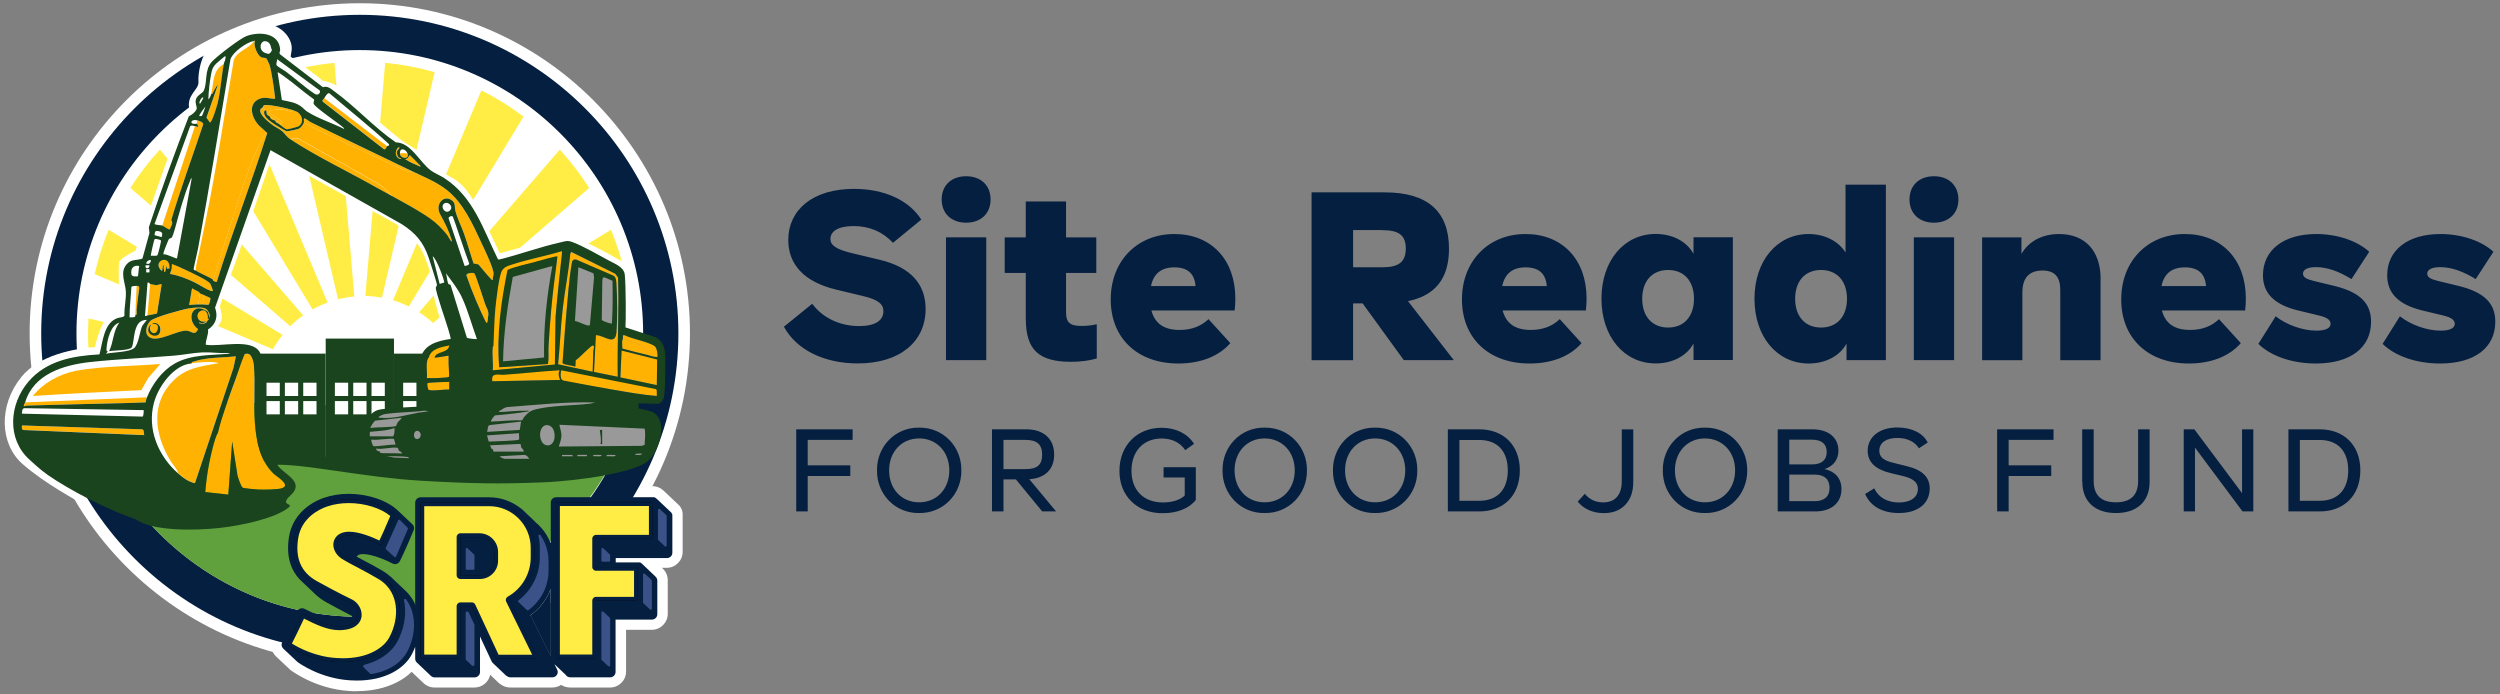 <svg xmlns="http://www.w3.org/2000/svg" id="SRF-logo-horz-cmyk" viewBox="0 0 324 90"><rect x="0" y="0" width="324" height="90" fill="#808080" stroke="none"/><defs><style>      .cls-1 {        fill: none;      }      .cls-2 {        fill: #60a13d;      }      .cls-3 {        fill: #ffb201;      }      .cls-4 {        fill: #ffed45;      }      .cls-5 {        fill: #1a441e;      }      .cls-6 {        fill: #3a5288;      }      .cls-7 {        fill: #fff;      }      .cls-8 {        fill: #051f40;      }      .cls-9 {        fill: #999;      }    </style></defs><g><path class="cls-8" d="M304.33,60.96c0,2.51-1.37,3.94-3.68,3.94h-2.59v-7.88h2.59c2.31,0,3.68,1.43,3.68,3.94M305.9,60.96c0-3.3-2.16-5.32-5.25-5.32h-4.07v10.64h4.07c3.09,0,5.25-2.02,5.25-5.32M290.57,55.64v8.27l-6.18-8.27h-1.38v10.64h1.46v-8.27l6.16,8.27h1.4v-10.64h-1.46ZM269.87,62.45c0,2.55,1.64,4.04,4.36,4.04s4.36-1.49,4.36-4.04v-6.81h-1.49v6.68c0,1.86-.96,2.78-2.88,2.78s-2.88-.93-2.88-2.78v-6.68h-1.49v6.81ZM266.14,57.01v-1.37h-7.31v10.64h1.49v-4.59h5.52v-1.38h-5.52v-3.3h5.82ZM241.73,64.03c.65,1.54,2.2,2.46,4.35,2.46,2.54,0,4.01-1.27,4.01-3.18,0-1.46-.93-2.4-2.95-2.89l-1.72-.43c-1.34-.3-1.86-.78-1.86-1.57,0-1.03.87-1.66,2.33-1.66,1.26,0,2.27.47,2.8,1.34l1.14-.75c-.56-1.17-2.02-1.95-3.92-1.95-2.39,0-3.86,1.26-3.86,3.03,0,1.44.99,2.4,2.96,2.88l1.72.41c1.28.32,1.83.84,1.83,1.64,0,1.08-.93,1.76-2.45,1.76s-2.65-.65-3.21-1.83l-1.17.72ZM237.11,63.23c0,1.1-.65,1.72-1.93,1.72h-3.29v-3.44h3.29c1.28,0,1.93.62,1.93,1.72M234.81,56.98c1.28,0,1.93.56,1.93,1.6s-.65,1.61-1.93,1.61h-2.92v-3.21h2.92ZM238.66,63.41c0-1.38-.79-2.3-2.19-2.62,1.15-.38,1.79-1.23,1.79-2.4,0-1.66-1.29-2.75-3.35-2.75h-4.52v10.64h4.88c2.08,0,3.38-1.12,3.38-2.87M224.87,60.96c0,2.39-1.61,4.14-3.91,4.14s-3.89-1.75-3.89-4.14,1.61-4.14,3.89-4.14,3.91,1.75,3.91,4.14M215.5,60.96c-.04,3.04,2.31,5.58,5.46,5.53,3.15.05,5.52-2.49,5.48-5.53.04-3.04-2.33-5.58-5.48-5.54-3.15-.04-5.5,2.49-5.46,5.54M204.47,65.01c.79.97,1.99,1.49,3.39,1.49,1.17,0,2.1-.36,2.78-1.08.68-.71,1.03-1.7,1.03-2.93v-6.84h-1.49v6.74c0,1.76-.88,2.72-2.39,2.72-.97,0-1.78-.36-2.4-1.11l-.93,1.02ZM195.41,60.96c0,2.51-1.37,3.94-3.68,3.94h-2.59v-7.88h2.59c2.31,0,3.68,1.43,3.68,3.94M196.97,60.96c0-3.3-2.16-5.32-5.25-5.32h-4.08v10.64h4.08c3.09,0,5.25-2.02,5.25-5.32M182.12,60.96c0,2.39-1.61,4.14-3.91,4.14s-3.89-1.75-3.89-4.14,1.61-4.14,3.89-4.14,3.91,1.75,3.91,4.14M172.75,60.96c-.05,3.04,2.31,5.58,5.46,5.53,3.15.05,5.52-2.49,5.47-5.53.05-3.04-2.32-5.58-5.47-5.54-3.15-.04-5.5,2.49-5.46,5.54M167.8,60.96c0,2.39-1.61,4.14-3.91,4.14s-3.89-1.75-3.89-4.14,1.61-4.14,3.89-4.14,3.91,1.75,3.91,4.14M158.44,60.96c-.04,3.04,2.31,5.58,5.46,5.53,3.15.05,5.52-2.49,5.48-5.53.04-3.04-2.33-5.58-5.48-5.54-3.15-.04-5.5,2.49-5.46,5.54M150.8,60.54v1.34h2.74v2.34c-.56.55-1.6.9-2.81.9-2.49,0-4.09-1.55-4.09-4.11s1.57-4.18,3.91-4.18c1.34,0,2.4.53,3.06,1.51l1.14-.82c-.85-1.32-2.34-2.08-4.21-2.08-3.18,0-5.46,2.3-5.46,5.57-.03,3.18,2.23,5.55,5.66,5.5,1.84,0,3.41-.64,4.24-1.72v-4.24h-4.17ZM130.05,57.01h2.83c1.52,0,2.18.59,2.18,1.92s-.64,1.87-2.18,1.87h-2.83v-3.79ZM135.08,66.28h1.79l-3.47-4.17c2.05-.14,3.22-1.29,3.22-3.19,0-2.05-1.35-3.28-3.62-3.28h-4.44v10.64h1.49v-4.15h1.61l3.41,4.15ZM123.03,60.96c0,2.39-1.61,4.14-3.91,4.14s-3.89-1.75-3.89-4.14,1.61-4.14,3.89-4.14,3.91,1.75,3.91,4.14M113.66,60.96c-.04,3.04,2.31,5.58,5.46,5.53,3.15.05,5.52-2.49,5.47-5.53.05-3.04-2.32-5.58-5.47-5.54-3.15-.04-5.5,2.49-5.46,5.54M110.5,57.01v-1.37h-7.31v10.64h1.49v-4.59h5.52v-1.38h-5.52v-3.3h5.82Z"></path><path class="cls-8" d="M308.78,44.56c1.65,1.62,4.44,2.55,7.46,2.55,4.47,0,7.15-2.05,7.15-5.41,0-2.33-1.34-3.79-4.69-4.63l-2.7-.65c-1.03-.25-1.43-.5-1.43-.96,0-.5.56-.84,1.68-.84,1.43,0,2.95.53,4.6,1.55l2.3-3.54c-1.52-1.4-4.1-2.3-6.87-2.3-4.26,0-6.9,2.11-6.9,5.34,0,2.24,1.34,3.79,4.57,4.57l2.7.65c1.02.25,1.49.56,1.49,1.09s-.62.87-1.83.87c-1.83,0-3.92-.78-5.28-1.86l-2.24,3.57ZM292.68,44.56c1.65,1.62,4.44,2.55,7.46,2.55,4.47,0,7.15-2.05,7.15-5.41,0-2.33-1.34-3.79-4.69-4.63l-2.7-.65c-1.03-.25-1.43-.5-1.43-.96,0-.5.56-.84,1.68-.84,1.43,0,2.95.53,4.6,1.55l2.3-3.54c-1.52-1.4-4.1-2.3-6.87-2.3-4.26,0-6.9,2.11-6.9,5.34,0,2.24,1.34,3.79,4.57,4.57l2.7.65c1.03.25,1.49.56,1.49,1.09s-.62.87-1.83.87c-1.83,0-3.92-.78-5.28-1.86l-2.24,3.57ZM280.13,37.07c.34-1.62,1.34-2.42,3.04-2.42s2.61.81,2.73,2.42h-5.78ZM290.97,40.24c.06-.53.09-1.06.09-1.55,0-5.06-3.14-8.36-7.92-8.36s-8.23,3.48-8.23,8.48,3.45,8.3,8.76,8.3c2.89,0,5.25-.93,6.74-2.64l-2.83-3.11c-.96.93-2.21,1.4-3.73,1.4-1.99,0-3.2-.78-3.67-2.52h10.78ZM272.24,36.17c0-3.7-2.05-5.84-5.38-5.84-2.24,0-3.98.99-4.88,2.58v-2.14h-5.1v15.91h5.22v-8.76c0-1.9.87-2.86,2.61-2.86,1.58,0,2.3.84,2.3,2.49v9.13h5.22v-10.5ZM248.03,46.67h5.22v-15.91h-5.22v15.91ZM247.47,25.85c0,1.83,1.27,3.01,3.17,3.01s3.17-1.18,3.17-3.01-1.27-3.01-3.17-3.01-3.17,1.18-3.17,3.01M239.37,38.72c0,2.27-1.27,3.73-3.36,3.73s-3.36-1.46-3.36-3.73,1.27-3.73,3.36-3.73,3.36,1.46,3.36,3.73M239.18,23.93v8.79c-.96-1.52-2.76-2.39-4.78-2.39-4.07,0-7.02,3.45-7.02,8.39s2.95,8.39,7.02,8.39c2.14,0,4.01-.93,4.91-2.58v2.14h5.1v-22.74h-5.22ZM219.54,38.72c0,2.27-1.27,3.73-3.35,3.73s-3.36-1.46-3.36-3.73,1.27-3.73,3.36-3.73,3.35,1.46,3.35,3.73M219.48,30.76v2.14c-.9-1.65-2.77-2.58-4.91-2.58-4.07,0-7.02,3.45-7.02,8.39s2.95,8.39,7.02,8.39c2.14,0,4.01-.93,4.91-2.58v2.14h5.1v-15.91h-5.1ZM194.69,37.07c.34-1.62,1.34-2.42,3.04-2.42s2.61.81,2.73,2.42h-5.78ZM205.53,40.24c.06-.53.09-1.06.09-1.55,0-5.06-3.14-8.36-7.92-8.36s-8.23,3.48-8.23,8.48,3.45,8.3,8.76,8.3c2.89,0,5.25-.93,6.74-2.64l-2.83-3.11c-.96.93-2.21,1.4-3.73,1.4-1.99,0-3.2-.78-3.67-2.52h10.78ZM179.15,29.83c2.14,0,3.04.65,3.04,2.39s-.93,2.42-3.04,2.42h-3.79v-4.82h3.79ZM181.95,46.67h6.46l-5.93-7.64c3.57-.74,5.31-2.98,5.31-6.8,0-4.82-2.76-7.3-8.33-7.3h-9.48v21.75h5.38v-7.36h1.24l5.34,7.36ZM149.17,37.07c.34-1.62,1.34-2.42,3.04-2.42s2.61.81,2.73,2.42h-5.78ZM160.01,40.24c.06-.53.09-1.06.09-1.55,0-5.06-3.14-8.36-7.92-8.36s-8.23,3.48-8.23,8.48,3.45,8.3,8.76,8.3c2.89,0,5.25-.93,6.74-2.64l-2.83-3.11c-.96.93-2.21,1.4-3.73,1.4-1.99,0-3.2-.78-3.67-2.52h10.78ZM132.95,41.36c0,3.98,1.68,5.53,5.87,5.53,1.21,0,2.33-.15,3.32-.43v-4.44c-.65.16-1.3.22-1.99.22-1.49,0-1.99-.44-1.99-1.77v-5.1h3.92v-4.6h-3.92v-4.66h-5.22v4.66h-2.73v4.6h2.73v6ZM122.6,46.67h5.22v-15.91h-5.22v15.91ZM122.04,25.85c0,1.83,1.27,3.01,3.17,3.01s3.17-1.18,3.17-3.01-1.27-3.01-3.17-3.01-3.17,1.18-3.17,3.01M101.6,42.35c1.62,2.98,5.19,4.75,9.57,4.75,5.5,0,8.79-2.86,8.79-7.05,0-3.23-1.93-5.41-5.9-6.37l-3.64-.87c-2.11-.5-2.8-1.06-2.8-1.83,0-1,.99-1.68,3.01-1.68s3.76.72,5.1,2.17l3.67-3.01c-1.58-2.49-4.75-3.98-8.73-3.98-5.31,0-8.51,2.7-8.51,6.62,0,3.2,2.08,5.44,6.18,6.43l3.51.84c1.99.47,2.64,1.06,2.64,1.96,0,1.21-1.06,1.93-3.14,1.93-2.52,0-4.72-1.06-6.09-2.89l-3.67,2.98Z"></path></g><g><path class="cls-7" d="M70.7,85.38l-2.62-5.33c-.16-.33-.06-.73.25-.95,1.08-.75,1.89-1.81,2.34-3.05.12-.34.47-.55.83-.49.36.06.62.37.62.74v8.75c0,.35-.24.65-.58.73-.34.08-.69-.09-.84-.4M87.85,66.82c.03-.37-.08-.69-.31-.92l-1.91-1.81s-.32-.24-.34-.26c-.04-.02-.21-.09-.25-.11-.02,0-.25-.06-.27-.06h-7.52s-3.81-.01-3.81-.01h-1.36c-.8,0-1.45.65-1.45,1.44v2.67c-.22-.24-.44-.46-.69-.67-.03-.04-.06-.07-.08-.09l-1.77-1.68s-.13-.1-.21-.15c-1.29-1-2.84-1.53-4.48-1.53h-8.89c-.8,0-1.44.65-1.44,1.44v10.89s-.09-.08-.13-.12l-1.75-1.66c-.22-.19-.42-.36-.63-.51.2.11.43.16.66.16.07,0,.35-.04.42-.06.37-.11.67-.36.85-.7.03-.05.64-1.2,1.83-4.1.23-.55.1-1.17-.33-1.59l-1.82-1.72c-.8-.77-1.87-1.38-3.12-1.81-1.21-.41-2.54-.63-3.85-.63-1.24,0-2.41.19-3.47.56-1.19.42-2.26,1.07-3.09,1.9-1.04,1.04-1.69,2.31-1.92,3.76-.26,1.66-.11,3.13.44,4.39.36.82.89,1.55,1.58,2.16l1.6,1.52c.47.45,1,.84,1.6,1.17.39.22,1.07.59,1.87,1.01-1.09-.07-2.33-.68-3.43-1.23l-.59-.29c-.19-.09-.41-.14-.63-.14-.09,0-.41.06-.5.09-.37.13-.67.41-.82.77-.8,1.79-1.9,3.93-1.92,3.95-.29.56-.19,1.23.25,1.67l1.85,1.76c.26.21,3.19,2.35,7.29,2.6.31.02.62.03.91.03,1.88,0,3.54-.36,4.93-1.08.87-.45,1.61-1.02,2.18-1.69.08.11.17.2.28.28l1.68,1.59c.27.27.63.43,1.03.43h5.18c.8,0,1.44-.65,1.44-1.44v-1.21s.03.07.05.1c.02.04.1.18.13.22-.05-.04.04.11.17.23l1.77,1.68s.12.1.2.14c.25.18.55.28.86.28h5.45c.46,0,.89-.22,1.16-.59.01.01.03.03.05.05.14.28.6.54,1.11.54h5.18c.8,0,1.45-.65,1.45-1.44v-6.03h3.96c.8,0,1.44-.65,1.44-1.44v-4.35c0-.41-.18-.81-.49-1.08-.4-.38-.81-.76-1.21-1.15h2.18c.8,0,1.45-.65,1.45-1.44v-4.71Z"></path><path class="cls-7" d="M46.22,89.58c-.31,0-.63,0-.95-.03-4.47-.27-7.61-2.71-7.64-2.73l-1.9-1.79c-.64-.66-.79-1.62-.37-2.42.37-.71,1.24-2.44,1.9-3.92.23-.51.66-.91,1.18-1.1.16-.06.56-.13.71-.13.06,0,.12,0,.18,0l-1.02-.97c-.75-.67-1.33-1.47-1.73-2.37-.6-1.37-.76-2.96-.48-4.74.25-1.59.95-2.97,2.09-4.11.9-.9,2.05-1.61,3.33-2.05,2.33-.81,5.25-.78,7.73.06,1.25.42,2.34,1.04,3.18,1.79,0-1.13.93-2.06,2.07-2.06h8.89c1.78,0,3.46.58,4.86,1.66,0,0,.14.07.25.18l1.5,1.42v-1.19c0-1.14.93-2.07,2.07-2.07h12.69s.07.01.1.02c.01,0,.15.03.24.05.02,0,.11.03.12.03.06.02.3.12.36.16.02.01.18.12.3.22l.1.08,1.98,1.87c.37.35.55.85.51,1.39v4.69c0,1.14-.93,2.07-2.07,2.07h-.61l.07.07c.43.38.68.95.68,1.54v4.35c0,1.14-.93,2.07-2.07,2.07h-3.33v5.41c0,1.14-.93,2.07-2.07,2.07h-5.18c-.43,0-.85-.13-1.17-.34-.33.22-.73.34-1.15.34h-5.45c-.44,0-.88-.14-1.23-.41-.03-.01-.16-.09-.26-.19l-1.1-1.05c-.2.94-1.03,1.65-2.03,1.65h-5.18c-.56,0-1.08-.22-1.47-.61l-1.5-1.42c-.54.53-1.18.98-1.91,1.35-1.48.76-3.24,1.15-5.22,1.15ZM38.45,85.87s2.83,2.18,6.9,2.43c2.14.13,4.01-.21,5.52-.98.8-.41,1.47-.93,1.98-1.54.12-.15.31-.22.5-.22.19,0,.37.1.48.25.04.06.1.11.16.16l1.73,1.64c.17.17.37.25.6.25h5.18c.45,0,.82-.37.82-.82v-1.21c0-.29.2-.55.49-.61.29-.06.58.08.7.34,0,0,.05.11.05.11.01.02.05.09.07.12.02.03.04.06.05.1.01.01.02.02.03.04l1.77,1.68s.05.03.08.05c.2.15.38.2.55.2h5.45c.26,0,.5-.12.66-.33.11-.14.27-.24.45-.25.19,0,.36.05.49.17.05.05.14.15.17.22.04.05.26.19.55.19h5.18c.45,0,.82-.37.82-.82v-6.03c0-.34.28-.62.62-.62h3.96c.45,0,.82-.37.82-.82v-4.35c0-.23-.1-.46-.28-.61l-1.22-1.16c-.19-.18-.24-.45-.15-.68.09-.24.32-.39.58-.39h2.18c.45,0,.82-.37.82-.82v-4.71s0-.04,0-.05c.02-.18-.03-.32-.12-.41l-2.17-2s-.07-.02-.1-.04l-.13-.03h-12.63c-.45-.01-.82.36-.82.81v2.67c0,.26-.16.49-.4.58-.24.09-.51.03-.69-.16-.2-.22-.41-.42-.63-.61-.03-.03-.06-.05-.08-.08l-1.8-1.72s-.05-.03-.09-.05c-1.26-.97-2.68-1.45-4.18-1.45h-8.89c-.45,0-.82.37-.82.82v1.16l.73.7c.62.6.8,1.49.48,2.28-.51,1.24-.91,2.16-1.21,2.82v3.94c0,.25-.15.48-.38.57-.23.1-.5.05-.68-.12l-1.88-1.78c-.18-.16-.37-.31-.56-.45-.26-.19-.34-.56-.16-.83.17-.28.53-.38.82-.23.12.06.25.09.38.09.04,0,.19-.02.25-.04.2-.06.37-.2.47-.39.01-.02.18-.34.5-1.03v-4.98l-.69-.65c-.73-.7-1.73-1.27-2.89-1.67-2.22-.75-4.85-.79-6.91-.07-1.1.39-2.09.99-2.85,1.76-.95.95-1.53,2.1-1.74,3.42-.24,1.54-.11,2.9.39,4.04.32.74.8,1.39,1.43,1.95l1.61,1.53c.43.41.93.78,1.47,1.08.39.21,1.06.58,1.86,1.01.26.14.39.44.31.72-.08.28-.34.48-.64.45-1.21-.08-2.52-.72-3.67-1.29l-.59-.29c-.11-.05-.23-.08-.35-.08-.04,0-.24.04-.3.06-.19.07-.36.23-.45.43-.67,1.51-1.56,3.26-1.91,3.95-.19.36-.13.74.12.99l1.84,1.74h0ZM52.13,74.27l.29.27v-.45c-.09.07-.19.12-.29.17ZM53.67,68.03v.88s.04-.09.06-.14c.1-.25.08-.52-.06-.74ZM71.37,86.43c-.52,0-1-.29-1.23-.77l-2.62-5.33c-.3-.62-.11-1.35.45-1.73.98-.68,1.7-1.63,2.1-2.75.23-.63.87-1.01,1.53-.89.66.11,1.14.68,1.14,1.35v8.75c0,.64-.44,1.19-1.06,1.34-.1.02-.21.04-.31.04ZM71.37,76.18c-.05,0-.1.03-.12.08-.49,1.37-1.38,2.53-2.57,3.36-.05.04-.07.1-.04.16l2.62,5.33h0c.02.05.08.08.14.07.06-.01.1-.06.1-.12v-8.75c0-.06-.04-.11-.1-.12,0,0-.02,0-.02,0Z"></path><path class="cls-8" d="M46.64,85.25c23.18,0,42.04-18.86,42.04-42.04S69.82,1.17,46.64,1.17,4.59,20.03,4.59,43.21s18.86,42.04,42.04,42.04"></path><path class="cls-7" d="M46.63,86c-23.6,0-42.79-19.2-42.79-42.79S23.04.42,46.63.42s42.79,19.2,42.79,42.79-19.2,42.79-42.79,42.79ZM46.63,1.92C23.87,1.92,5.34,20.44,5.34,43.21s18.52,41.29,41.29,41.29,41.29-18.52,41.29-41.29S69.4,1.92,46.63,1.92Z"></path><path class="cls-7" d="M46.64,79.18c19.83,0,35.97-16.14,35.97-35.97S66.47,7.24,46.64,7.24,10.66,23.37,10.66,43.21s16.14,35.97,35.97,35.97"></path><path class="cls-7" d="M46.63,79.93c-20.25,0-36.72-16.47-36.72-36.72S26.39,6.49,46.63,6.49s36.72,16.47,36.72,36.72-16.47,36.72-36.72,36.72ZM46.63,7.99c-19.42,0-35.22,15.8-35.22,35.22s15.8,35.22,35.22,35.22,35.22-15.8,35.22-35.22S66.06,7.99,46.63,7.99Z"></path><g><path class="cls-4" d="M49.5,38.58l6.83-29.23c-2.07-.59-4.21-1-6.41-1.21l-2.57,30.22c.73.01,1.45.09,2.15.21Z"></path><path class="cls-4" d="M52.98,39.72l14.87-24.61c-1.71-1.29-3.53-2.43-5.46-3.4l-11.46,27.2c.71.21,1.4.49,2.05.81Z"></path><path class="cls-4" d="M56.13,41.86l20.23-17.5c-1.12-1.77-2.4-3.43-3.81-4.97l-18.23,21.08c.64.41,1.25.88,1.81,1.39Z"></path><path class="cls-4" d="M58.65,44.95l22.35-9.42c-.44-1.98-1.05-3.91-1.81-5.75l-21.92,13.24c.52.6.98,1.24,1.38,1.92Z"></path><path class="cls-4" d="M45.92,38.42l-2.57-30.27c-2.2.2-4.34.62-6.41,1.21l6.87,29.43c.68-.17,1.38-.3,2.11-.36Z"></path><path class="cls-4" d="M36.62,43.4l-22.54-13.62c-.76,1.84-1.37,3.77-1.81,5.75l23.1,9.73c.37-.66.79-1.28,1.26-1.86Z"></path><path class="cls-4" d="M42.46,39.2l-11.58-27.48c-1.93.97-3.76,2.1-5.46,3.4l15.09,24.98c.62-.35,1.27-.64,1.95-.89Z"></path><path class="cls-4" d="M34.67,46.69l-23.2-5.42c-.03.64-.06,1.29-.06,1.94,0,1.29.07,2.56.21,3.81l22.36,1.9c.17-.77.4-1.51.69-2.23Z"></path><path class="cls-4" d="M39.29,40.87l-18.58-21.48c-1.41,1.54-2.69,3.2-3.81,4.97l20.71,17.92c.52-.51,1.08-.98,1.67-1.4Z"></path></g><path class="cls-2" d="M82.57,50.79c-5.81-1.39-19.5,1.79-35.47,1.79s-30.37-1.83-35.9.27c4.23,15.61,18.49,27.09,35.44,27.09s32.44-12.5,35.94-29.15"></path><path class="cls-7" d="M24.56,14.28c-.49-2.02,1.24-2.59,1.16-3.67-.08-1.22.4-3.48,1.23-4.15,1.71-1.38,5.45-3.33,6.79-3.42,2.44-.16,4.29,1.82,4.05,3.52-.24,1.71-.72,3.27-.72,3.27l-11.09,3.78-1.42.67Z"></path><rect class="cls-5" x="51.06" y="45.83" width="8.85" height="15.14"></rect><rect class="cls-7" x="52.25" y="49.6" width="1.72" height="1.72"></rect><rect class="cls-7" x="52.25" y="51.98" width="1.72" height="1.72"></rect><rect class="cls-7" x="57.01" y="49.6" width="1.72" height="1.72"></rect><rect class="cls-7" x="57.01" y="51.98" width="1.72" height="1.72"></rect><rect class="cls-5" x="42.21" y="43.88" width="8.85" height="16.44"></rect><rect class="cls-7" x="43.4" y="49.6" width="1.72" height="1.72"></rect><rect class="cls-7" x="43.4" y="51.98" width="1.72" height="1.72"></rect><rect class="cls-7" x="45.78" y="49.6" width="1.72" height="1.72"></rect><rect class="cls-7" x="45.78" y="51.98" width="1.72" height="1.72"></rect><rect class="cls-7" x="48.15" y="49.6" width="1.72" height="1.72"></rect><rect class="cls-7" x="48.15" y="51.98" width="1.72" height="1.72"></rect><rect class="cls-5" x="33.35" y="45.83" width="8.85" height="13.94"></rect><rect class="cls-7" x="34.54" y="49.6" width="1.72" height="1.72"></rect><rect class="cls-7" x="34.54" y="51.98" width="1.72" height="1.72"></rect><rect class="cls-7" x="36.92" y="49.6" width="1.72" height="1.72"></rect><rect class="cls-7" x="36.92" y="51.98" width="1.72" height="1.72"></rect><rect class="cls-7" x="39.3" y="49.6" width="1.72" height="1.72"></rect><rect class="cls-7" x="39.3" y="51.98" width="1.72" height="1.72"></rect><path class="cls-7" d="M11.94,54.53c-.52,5.85-1.63,7.83-.53,11.23-1.75-1.1-5.47-2.99-8.47-5.61s-3.15-7.64-.15-11.32c2.25-2.76,6.68-3.7,10.12-3.9l-.97,9.59Z"></path><path class="cls-7" d="M23.55,15.41l-4.95,13.94-1.05,3.15s-1.95.9-2.1,1.5c-.15.6,0,4.05,0,4.05l-.15,2.4s-1.27.52-1.72,1.12c-.45.6-1.42,3-1.35,4.5.07,1.5,15.14-.82,15.14-.82,0,0,.15-1.57.15-1.8s.67-1.05,1.05-1.65c.38-.6,0-1.72-.08-2.1.38-1.27,2.4-6.74,2.4-6.74l4.42-12.81s14.76,8.17,15.81,8.77c1.05.6,3.15,2.25,3.97,4.5.82,2.25,1.24,3.37,1.05,3.75-.22.44.48,2.9,1.09,4.82-.3,1.33.04,2.38.04,2.38,0,0,24.81.22,24.81-.08s-.15-3.37-.15-3.37c0,0-.45-1.8-.38-2.92.08-1.12.45-3.3-1.2-4.27-1.65-.97-4.57-2.47-5.4-2.77-.82-.3-1.72-.45-2.25-.3-.52.15-7.94,2.17-7.94,2.17,0,0-2.25-4.87-2.62-5.47-.37-.6-1.5-3.22-3.6-4.35s-3.3-2.25-4.12-3.15c-.82-.9-1.35-.82-2.92-2.1-1.57-1.27-7.87-6.67-8.17-6.82-.3-.15-1.05-.45-1.5-.45-.75-.75-4.8-3.6-4.8-3.6,0,0-3.67-2.55-4.65-2.1-.97.45-3.3,1.8-4.27,2.85-.97,1.05-2.13,3-2.36,4.35s-2.21,3.45-2.21,3.45"></path><path class="cls-7" d="M13.04,46.31s-3.79.08-4.92.65c-1.13.56-4.76,2.42-5.4,4.84-.65,2.42-.32,3.47-.32,3.47l22.9,8.63,6.05-18.71-18.31,1.13Z"></path><path class="cls-9" d="M53.44,60.58s-5.4-1.21-5.65-2.42c-.24-1.21,0-4.03.73-4.43.72-.4,7.98-.65,7.98-.65l4.44-.48.08-1.37-5.89-.24-.24-4.92,1.69-1.37,2.26-.4,4.35.32,1.29-10.48,9.19-2.42,6.77,3.71.24,7.58,4.68,1.77.16,6.94-7.74-.16.24,2.1,6.61,1.05-.65,4.6-30.56,1.29Z"></path><path class="cls-3" d="M72.86,32.19c-.26-.04-7.91,2.1-7.91,2.1l-1.61,10.94,1.16-.23,1.16-9.78,7.38-1.5-.19-1.54Z"></path><path class="cls-1" d="M64.49,34.13l-1.29,10.48-4.35-.32-2.26.4-1.69,1.37.24,4.92,5.89.24-.08,1.37-4.44.48s-7.26.24-7.98.64c-.73.4-.97,3.23-.73,4.44.24,1.21,5.65,2.42,5.65,2.42l30.56-1.29.64-4.6-6.61-1.05-.24-2.1,7.74.16-.16-6.94-4.68-1.77-.24-7.58-6.77-3.71-9.19,2.42Z"></path><g><path class="cls-3" d="M32.9,5.33c.06,0,.12-.12.16-.04-.31.52.33,1.97.84,2.15.19.07.51.03.64.15.03.03.36.72.39.81.28.9.59,3.12.7,4.12,0,.09.02.19.01.28-.78,0-1.26-.3-2.02.01-1.44.6-1.05,2.24-.26,3.23.31.39.8.71,1.12,1.08-1.77,2.96-2.74,6.33-3.82,9.59-1.01,3.04-1.92,6.11-2.88,9.16-.04.13-.02.3-.19.35-.56-.36-1.56-.75-2.24-1.16.05-.87.33-1.72.5-2.57,0-.05.55-2.67.79-3.82,1.43-6.9,2.45-13.89,3.65-20.84.34-1.18,1.97-1.49,2.62-2.49"></path><path class="cls-3" d="M23.78,47.28c.41-.33,1.16-.37,1.3-.42,1.73-.59,3.7-.49,5.5-.69l-.31,1.47-5.01,14.96c-.88-.21-1.5-.68-2.16-1.25-.16-.61-.7-1.11-1.03-1.67-2.03-3.35-2.61-7.38.41-10.37,1.66-1.65,3.65-1.86,5.85-2.24,0,0-.53-.35-3.49,0"></path><path class="cls-3" d="M33.98,14.04c.11.04.47.17.5.25-.21,0-.25.1-.26.29-.03.64.95,1.26,1.43,1.57.22.14,1.32.83,1.47.86.15.04,1.45-.24,1.62-.34.25-.13.57-.55.64-.81.44.24.87.5,1.31.72,2.94,1.47,6.1,2.9,9.09,4.27.97.44,2.18,1.07,3.17,1.4.12.04.43.21.38-.09,1.57.76,3.21,1.39,4.61,2.49,2.08,1.65,3.33,4.41,4.43,6.78.38.81,1.62,3.34,1.59,4.06,0,.26-.13.52-.09.79-.14.03-.17-.04-.25-.13-.57-.58-1.08-1.26-1.61-1.87l-.64-.13c-.42-1.25-.77-2.52-1.2-3.77-.35-1.01-.89-2.02-1.16-3.07-.11-.44.05-.92-.38-1.29-1.04-.9-2.35.41-1.56,1.81.57,1.01,1.12,2.12,1.46,3.27.02.07.07.25-.07.15-.18-.26-.4-.51-.56-.78-1.1-1.67-4.08-3.51-6.89-4.91-.58-.44-1.25-1.31-1.88-1.68-3.42-2-6.9-3.88-10.33-5.86-.32-.13-.84-.22-1.1.06-.68-.45-.64-.66-1.12-1.08-.33-.29-.96-.57-1.36-.88-.43-.33-1.86-1.45-1.42-2.05.05-.07.16-.05.17-.05"></path><path class="cls-3" d="M30.49,49.25c.4-1.11.74-2.24,1.2-3.32.88-.42,1.16.9,1.21,1.54.32,4.24-.83,10.62,2.53,13.91.37.36,2.3,1.47,1.15,1.89-.56.2-2.48.21-3.13.18-.27-.01-1.89-.16-2-.24-.22-.16-.59-1.26-.67-1.57l-.69-4.42-.5,6.89-2.99-.33c.11-1.3.28-2.62.54-3.9,1.11-5.09,2.52-8.16,3.36-10.62"></path><path class="cls-3" d="M80.06,48.83l-3.08-.63.25-4.76c1.08.01,2.51,1.47,2.66-.37.14-1.73.11-4.49,0-6.23-.02-.4-.03-.96-.44-1.13l-4.76-2.06c-.5-.07-.54.22-.61.63-.33,1.88-.49,4.28-.67,6.22-.21,2.15-.33,4.32-.5,6.48,0,.11.04.15.14.19.43.15,1.07.22,1.52.35l.04-.83c.39-.18,1.99-1.96,2.24-1.91.25.05.05.56.04.71-.03.9-.05,1.8-.08,2.7l-4.48-.97c.24-2.37.32-4.75.59-7.12.27-2.41.76-4.81.99-7.23l.12-.21,5.71,2.84.35.48c.15,4.3-.12,8.57-.04,12.87"></path><path class="cls-3" d="M72.84,32.81c-.28,2.75-.6,5.5-.83,8.26l-.09,6.18-8.05.75c.09-.93-.12-2.06,0-2.96.02-.14.07-.15.09-.2.51-1.32.48-3.97.66-5.52.12-1,.33-3.09.7-3.94.13-.29.21-.3.46-.41-.86,4.14-1.44,8.38-1.08,12.62l6.31-.42c.15-.75.04-1.52.08-2.28.08-1.51.2-3.06.33-4.57.2-2.37.53-4.74.83-7.1-.1-.1-2.39.57-2.74.66l.18-.27,3.14-.8Z"></path></g><polygon class="cls-3" points="85.12 49.91 80.4 48.91 80.56 45.43 85.17 46.58 85.12 49.91"></polygon><g><path class="cls-3" d="M20.43,43.07c-.25.43-1.04.01-.97-.47,0-.23.03-.32.17-.5-.16-.06-.32.27-.35.35-.39,1.09,1.74,1.57,1.51.02-.07-.45-.57-.57-1.07-.5.58-.08.82.08.74.62l-.02.47ZM26.73,40.06c.3.25.53.74.44,1.13l-.25-.79c-2-1.46-2.93,1.03-1.25,2.26-.42.88-.78.3-1.39.22-1.28-.18-3.98,1.71-5.05.73-.56-.51-.23-1.6.29-2.04.58-.5,4.09-1.45,4.96-1.6.53-.09,1.83-.25,2.24.09"></path><path class="cls-3" d="M25.6,15.62c.23.07.78.23.73.52-1.37,4.13-2.89,8.22-4.14,12.39.31.47-.05.76-.17,1.21-.11.09-.86-.45-.99-.5l4.23-12.87c.14.03.28.06.41.08.07-.18-.15-.32-.17-.42-.02-.12.06-.29.08-.42"></path><path class="cls-3" d="M34.48,17.12s.13.04.15.14c-2.05,6.47-4.53,12.81-6.55,19.29-.04.04-.37-.12-.44-.17-.08-.05-.05-.16-.06-.17.17-.05.15-.22.19-.35.96-3.05,1.87-6.12,2.88-9.16,1.08-3.26,2.06-6.63,3.82-9.59"></path><path class="cls-3" d="M18.7,56.38l-15.65-.66c-.3-.03-.2-.36-.21-.58l15.57.5c.31.04.18.5.29.75"></path><path class="cls-9" d="M77.73,55.72c.04.61.24,1.23.08,1.83-1.7,0-3.4,0-5.1,0-.1,0-.03-.12-.05-.17-.02-.05-.08-.23-.08-.25.36-.16.06-1.47.17-1.58,1.45.03,2.91.03,4.36.08.21,0,.4.08.62.09"></path><path class="cls-3" d="M19.04,51.49c-.08.21-.17.43-.17.66-3.14.13-6.28.16-9.42.25-1.96.06-3.93.1-5.9.16-.15,0-.27.04-.41.09-.18,0,.11-.47.12-.5l15.77-.66Z"></path><path class="cls-3" d="M51.02,25.58l-2.35-1.33c-3.52-2-7.63-3.94-10.96-6.14.26-.28.78-.19,1.1-.06,3.43,1.98,6.91,3.86,10.33,5.86.63.37,1.3,1.24,1.88,1.68"></path><path class="cls-3" d="M85.16,50.25c.01.16-.04.9-.03,1.07-1.98-.16-3.95-.53-5.91-.86-2.06-.35-4.26-.69-6.31-1.07-.33-.09-.29-1.24-.3-1.54l12.55,2.4Z"></path><path class="cls-3" d="M37.97,14.29c.21.07.49.16.66.29.6.48.75,1.4,0,1.82-.09.05-1.36.37-1.43.36-.32-.03-1.06-.82-1.45-.91-.04-.04,0-.13-.02-.15.16-.05.89.56.83.21-.08-.44-1.73-1.14-1.66-1.41.08-.34,1.57-.31,1.86-.28.37.04.99.41,1.21.07"></path><path class="cls-3" d="M72.53,47.89c-.05.38-.07,1,.06,1.35l-8.8.17c.01-.13-.2-.87-.18-.99l8.92-.53Z"></path><path class="cls-3" d="M39.38,15.87c.03-.11-.1-.58.12-.5.2.08.58.4.82.51,4.32,2.14,8.71,4.2,13.01,6.29.06.3-.25.13-.38.09-.98-.34-2.19-.96-3.17-1.4-3-1.37-6.15-2.8-9.09-4.27-.44-.22-.88-.48-1.31-.72"></path><path class="cls-3" d="M29,8.32c-.29,1.65-.39,3.36-.77,5-.09.36-.73,2.56-1.01,2.56l-.45-.62,1.49-4.28c-.28.28-.45.7-.66,1.04-.07.11-.07.24-.25.2.38-1.41.15-3.19,1.66-3.9"></path><path class="cls-3" d="M27.59,37.7c-.15.03-.26-.02-.39-.06-.56-.19-1.45-.8-2.07-1.09-.99-.46-2.01-.87-3.1-1.05l.23-.69.02-.6c.6.21,1.19.49,1.77.76.59.28,2.94,1.37,3.2,1.79.05.08.38.91.34.94"></path><path class="cls-3" d="M63.12,41.86c-.07.05-.18-.19-.21-.25-.72-1.42-1.85-4.11-2.35-5.62-.07-.21-.21-.36.04-.51.16-.1.71-.16.86-.06.18.12,1.23,3.49,1.41,3.99.16.46.44.82.42,1.32,0,.15-.12,1.09-.17,1.12"></path><path class="cls-3" d="M50.17,18.94c-.1.12-.17.5-.41.38l-7.9-6.14-.07-.15c.04-.12.18-.21.24-.31l8.14,6.23Z"></path><path class="cls-3" d="M56.49,46.21c.4.22,1.24.75,1.65.96.02.55.07,1.1.07,1.65-.11.06-.24.08-.36.1-.56.05-2.13.14-2.67.1-.04-2.7-.31-2.75,1.31-2.81"></path><path class="cls-3" d="M19.45,36.79c.13.04.67.15.8.16.25,0,.47-.18.7-.11l-.6,3.76c-.04.05-1.04.22-1.23.26l.33-4.07Z"></path><path class="cls-3" d="M80.72,43.93c.02-.15-.02-.34,0-.5l.27.02c.74.43,3.48.94,3.92,1.48.26.32.31.92.29,1.33-.44.02-.83-.15-1.25-.25,0-.37-.25-.87-.55-1.07-.43-.27-1.71-.71-2.25-.9-.14-.05-.28-.11-.44-.1"></path><path class="cls-3" d="M83.96,46.01c-1.11-.26-2.21-.53-3.31-.84,0-.34-.04-.69-.01-1.03,0-.11.08-.18.09-.2.16,0,.29.05.44.1.54.2,1.82.64,2.25.91.31.19.56.7.55,1.07"></path><path class="cls-3" d="M58.22,49.49v1c-.46-.07-2.47.27-2.7,0-.09-.11-.18-.76-.12-.83.1-.1,2.47-.17,2.82-.17"></path><path class="cls-3" d="M37.97,14.29c-.22.34-.85-.03-1.21-.07-.29-.03-1.78-.06-1.86.28-.06.27,1.58.97,1.66,1.41.06.35-.67-.26-.83-.21-.02-.03-.06-.05-.08-.08-.25-.37-.29-.28-.66-.5-.62-.35-.34-.32-.5-.83-.03-.08-.39-.21-.5-.25.17-.22.07-.42.54-.42.78,0,2.69.4,3.45.67"></path><path class="cls-3" d="M25.93,38.04l-.25,1.41c-.39,0-.77.04-1.16.08l.37-2.16c.26.17.55.28.82.43.12.07.2.22.22.24"></path><path class="cls-9" d="M67.52,57.96s.45.47.33.58h-3.85c-.12-.03-.09-.27-.14-.33.26-.02.53.02.79,0,.11,0,.22-.09.25-.09h1.33s.14-.08.25-.09c.34-.02.77.09,1.04-.08"></path><path class="cls-3" d="M26.97,41.5c-.13.24-.21.39-.59.44-.15.02-.56.03-.61-.16.42.09.63.16,1-.17.03-.03.1-.16.13-.19.01-.01.03.12.04.11"></path><path class="cls-3" d="M26.76,41.61c-1.22.44-1.53-1.09-.63-1.38.6-.19,1.3.97.8,1.09.41-.1.07.13-.02.26l-.02-.13-.04.08s-.06.08-.08.08"></path><path class="cls-9" d="M68.6,59.46h-3.2c-.09,0-.6-.18-.62-.33l3.12-.17c.32-.03.53.27.7.5"></path><path class="cls-3" d="M21.94,34.8c-.09-.01-.29.03-.32,0-.05-.05.03-.23-.08-.23-.03.04-.07.89-.26.65.02-.27-.19-.54,0-.79l-.16-.04-.12.75c-1.53-1.35,1.21-2.37.95-.33"></path><path class="cls-3" d="M58.29,44.63c.04,1.24-1.82.91-1.97,1.71-.22.02-.68.04-.91.02.22-1.03,1.5-1.57,2.88-1.72"></path><path class="cls-3" d="M56.56,46.34c.52-.06,1.05-.18,1.58-.25,0,.36-.01.72,0,1.08-.41-.21-.92-.28-1.33-.5-.18-.1-.31-.07-.25-.33"></path><path class="cls-3" d="M17.71,37.04c.23.02.34,0,.34.29-.14.91-.24,1.83-.34,2.74-.02.2.04.49,0,.65-.02.09-.16.05-.17.06l.17-3.74Z"></path><path class="cls-3" d="M26.34,38.2c.13.07.85.36.9.42.07.09-.12.8-.24.87-.03.02-.6-.05-.75-.05.14-.4.07-.83.08-1.24"></path><path class="cls-3" d="M54.49,21.6c-.67-.29-1.41-.59-1.99-1,.35.02.43-.28.62-.5.4.4.81.8,1.19,1.21.08.09.22.11.18.28"></path><path class="cls-3" d="M26.34,38.2c-.01.42.06.85-.08,1.24-.19,0-.39,0-.58,0l.25-1.41c.09.05.23.06.42.17"></path><path class="cls-9" d="M51.66,58.38c.14.12.44.18.42.42-.37-.09-2.7-.01-2.81-.1-.04-.03,0-.14-.02-.15l2.41-.17Z"></path><path class="cls-3" d="M52.83,19.94c.23.75-.99.65-1-.08.33.02.69-.07,1,.08"></path><path class="cls-9" d="M52.99,59.37l-1.95-.08-.95-.16c.87,0,1.75-.02,2.62.08.12.01.26.02.29.17"></path><path class="cls-9" d="M74.25,59.13h-1.41v-.17h1.29s.13.11.12.17"></path></g><rect class="cls-9" x="74.83" y="58.96" width="1.25" height=".17"></rect><g><path class="cls-3" d="M51.75,19.11c.08.09-.26.36-.3.5-.06.2.04.59.18.75.12.14.34.1.37.25-.62.02-.89-.78-.57-1.27.05-.08.23-.31.32-.22"></path><path class="cls-9" d="M54.24,53.31c.41-.04.84-.15,1.25-.04,0,.08-1.1.18-1.25.21v-.17Z"></path><path class="cls-9" d="M79.73,58.96c.14.1,0,.15-.12.17-.3.04-.65-.03-.96,0-.13-.1,0-.15.12-.17.3-.04.65.03.96,0"></path><path class="cls-9" d="M77.9,58.96c.14.1,0,.15-.12.17-.27.03-.59-.02-.87,0-.13-.1,0-.15.12-.17.27-.03.59.02.87,0"></path><path class="cls-3" d="M35.64,15.62c-.26-.07-.64-.19-.66-.5.38.21.41.12.66.5"></path><path class="cls-9" d="M83.21,58.79c-.14.29-.57.13-.83.17-.29-.22.78-.18.83-.17"></path><path class="cls-2" d="M58.56,31.4c.04-.08.16.16.12.25-.09-.07-.15-.12-.12-.25"></path><path class="cls-2" d="M21.49,35.3c.05.03.05.06,0,.08v-.08Z"></path><path class="cls-2" d="M55.48,46.42s.06-.06.08-.08c0,.04-.05.07-.08.08"></path><path class="cls-3" d="M20.78,47.17l-1.56,1.8-.9,1.59c-4.69.23-9.38.45-14.06.76,1.39-1.74,3.41-2.81,5.58-3.27,3.61-.63,7.3-.58,10.94-.88"></path><path class="cls-5" d="M71.59,34.47l-5.13,1.42c-.66,3.61-1.22,7.26-1.26,10.94l5.31-.5c-.07-3.99.35-7.96,1.08-11.87M69.51,33.89c.35-.09,2.64-.76,2.74-.66-.3,2.36-.63,4.73-.83,7.1-.13,1.51-.25,3.05-.33,4.57-.04.76.06,1.53-.08,2.28l-6.31.42c-.35-4.24.22-8.48,1.08-12.62.9-.43,2.7-.8,3.74-1.08"></path><path class="cls-5" d="M20.45,42.6c.08-.54-.23-.67-.75-.62.39-.33,1,.05,1.07.5.25,1.62-1.93,1.12-1.51-.02.03-.08.19-.42.35-.35-.14.18-.18.27-.17.5.02.58.86.92,1,0"></path><path class="cls-5" d="M78.07,55.72v1.83c-.08,0-.17,0-.25,0,.16-.6-.04-1.22-.08-1.83.09,0,.21,0,.33,0"></path><path class="cls-9" d="M78.07,55.72c1.74.06,3.49.07,5.23.17v1.66c-1.74,0-3.49,0-5.23,0v-1.83Z"></path></g><rect class="cls-5" x="55.12" y="51.49" width="5.75" height="1.71"></rect><path class="cls-5" d="M85.04,43.72l-3.98-1.29c.06-.62.07-5.32-.09-6.84-.11-.99-1.28-1.4-2.07-1.83-1.33-.72-3.26-1.83-4.62-2.35-.75-.29-.91-.17-1.64,0-2.64.59-5.29,1.57-7.92,2.22l-.18-.02c-1.93-3.89-3.14-8.06-6.98-10.54-.52-.33-1.23-.62-1.7-.96-1.5-1.11-2.59-3.63-4.56-3.66-2.79-1.9-5.2-4.61-7.94-6.59-.47-.34-.89-.77-1.51-.56l-5.5-4.22c-.25-.18-.03-.42-.04-.62-.12-2.23-2.7-2.39-4.36-1.79-.82.3-3.85,2.63-4.48,3.32-1.02,1.12-.54,2.58-1.06,3.76-.16.36-.87.58-1.02,1.14-.15.55.19.95.09,1.24-.15.42-.63.74-1.01.95-1.83,4.73-3.59,9.57-5.18,14.38l.08.74-.91,3.31c-.7.27-1.39.04-1.99.68-1,1.07-.23,2.39-.16,3.57.06,1.02-.23,2.11-.18,3.14-.08.24-.68.24-.92.33-1.78.64-1.89,3.13-2.32,4.7-3.44.19-6.87.8-9.21,3.54-2.47,2.89-2.84,7.4.13,10.09,1.23,1.11,1.76,1.64,3.51,2.74,3.47,2.18,7.32,3.98,10.28,5,2.02,1.53,7.52,1.49,10.81,1.13,3.22-.35,7.34-1.33,8.95-2.62.85-.68-1.29-.16.34-1.66,1.63-1.5-.33-2.45-1.3-3.38-.07-.07-.51-.46-.41-.54,3.89-.03,11.48,1.66,18.52,2.07,6.77.4,10.4.43,15.7.22,5.29-.21,12.11-1.34,13.78-2.78,1.67-1.45,2.69-5.77.26-6.46-.48-.14-.98-.25-1.5-.35.01-.23.02-.47.02-.66.83.03,1.66.05,2.49.07.36-.06.73-.52.79-.87.21-1.38.15-3.52.17-4.97.02-1.1-.15-2.13-1.16-2.75ZM73.92,32.85l.12-.21,5.71,2.84.35.48c.15,4.3-.12,8.58-.04,12.87l-3.08-.63.25-4.77c1.08.01,2.51,1.48,2.66-.37.14-1.73.11-4.49,0-6.23-.02-.4-.03-.96-.45-1.13l-4.76-2.06c-.5-.07-.53.22-.6.63-.33,1.88-.49,4.28-.67,6.22-.2,2.15-.33,4.32-.5,6.48,0,.11.04.15.14.19.43.15,1.07.22,1.52.35l.04-.83c.39-.18,1.99-1.96,2.24-1.91.25.05.05.56.04.71-.03.9-.05,1.8-.08,2.7l-4.48-.97c.24-2.37.32-4.75.59-7.12.27-2.41.76-4.81.99-7.23ZM76.45,42.11c-.07.09-.13.08-.23.07-.49-.06-1.19-.5-1.71-.58l.45-6.97,1.95.79.08.5-.54,6.19ZM77.99,41.47l.07-5.06c0-.1.04-.44.14-.46.23-.04.91.37,1.18.43.03,1.81.04,3.62-.07,5.43-.02.12.05.13-.12.12-.19-.01-1.15-.33-1.19-.47ZM72.59,49.24l-8.8.17c.01-.13-.02-.29,0-.42.1-.67.97-.38,1.53-.42,2.39-.16,4.79-.44,7.18-.58.05.12-.08.22-.08.25-.05.38.03.65.17.99ZM65.08,35.05c.3-.45.64-.55,1.11-.71,2.12-.71,4.49-1.14,6.64-1.79,0,.08,0,.17,0,.25-.28,2.75-.6,5.5-.83,8.26l-.09,6.18-8.05.75c.09-.93-.12-2.06,0-2.96.02-.14.07-.15.09-.2.09-1.62.09-3.24.25-4.86.09-.93.46-4.32.88-4.93ZM53.12,20.11c.4.4.81.8,1.19,1.21.08.09.22.11.17.28-.67-.29-1.41-.59-1.99-.99.35.02.43-.28.62-.5ZM52.83,19.94c.23.75-.99.65-1-.08,0-.84.81-.52,1,.08ZM51.43,19.33c.05-.08.23-.31.32-.22.08.09-.26.36-.3.5-.06.2.04.59.18.75.12.14.34.1.37.25-.62.02-.89-.78-.57-1.27ZM42.03,12.72c.1-.17.43-.75.66-.63,2.57,2.19,5.23,4.29,7.71,6.58.1.28-.16.19-.24.28-.1.12-.17.5-.41.38l-7.9-6.14-.07-.15c.04-.12.18-.21.24-.31ZM40.66,13.46c.13.43,3.19,2.5,3.79,3.03.03.03.23.18.12.21-1.47-.74-3.38-1.35-4.75-2.23-.3-.19-.57-.52-.86-.72-.76-.52-1.56-.59-2.43-.79l-.55-3.58c.05-.06.57.32.65.38,1.4.97,2.67,2.14,4.06,3.12.08.13-.1.36-.04.57ZM35.89,7.65l5.55,4.08c.15.25-.19.73-.64.44-1.23-.79-2.54-2-3.75-2.89-.23-.17-1.05-.64-1.15-.76-.21-.23.06-.59,0-.87ZM37.97,14.29c.21.08.49.16.66.29.6.48.75,1.4,0,1.82-.09.05-1.36.37-1.43.36-.32-.03-1.06-.82-1.45-.91-.04-.04,0-.13-.02-.15-.02-.03-.06-.05-.08-.08-.26-.07-.64-.19-.66-.5-.62-.35-.34-.32-.5-.83-.21,0-.25.1-.26.29-.03.64.95,1.26,1.43,1.57.21.14,1.32.83,1.47.86.15.03,1.45-.24,1.62-.34.25-.13.57-.55.64-.81.03-.11-.1-.59.12-.5.2.08.58.4.82.51,4.32,2.14,8.71,4.2,13.01,6.29,1.57.76,3.21,1.39,4.6,2.49,2.08,1.65,3.34,4.41,4.43,6.78.38.81,1.62,3.34,1.59,4.06,0,.26-.13.52-.09.78-.14.03-.17-.04-.25-.13-.57-.59-1.08-1.26-1.61-1.87l-.64-.13c-.42-1.25-.77-2.52-1.2-3.77-.35-1.01-.89-2.02-1.16-3.07-.11-.43.05-.92-.38-1.28-1.04-.9-2.35.41-1.56,1.81.57,1.01,1.12,2.12,1.46,3.27.02.07.07.26-.07.15-.18-.25-.34-.52-.5-.79-.66-.84-1.39-1.56-2.27-2.18-2.06-1.44-4.81-2.79-7.03-4.05-3.52-2-7.63-3.94-10.96-6.14-.68-.45-.64-.66-1.12-1.08-.33-.29-.96-.57-1.36-.88-.43-.33-1.86-1.45-1.42-2.05.05-.07.17-.05.17-.05.17-.22.07-.42.54-.42.78,0,2.69.4,3.45.67ZM63.45,55.09l4.08-.45-.17,1.08-4.23.25c.1-.26.04-.79.32-.88ZM58.15,28.34c-.09-.25.41-.43.53-.27.1.13,1.68,4.96,2.11,6.03.15.22-.52.41-.58.36l-2.06-6.12ZM57.5,26.43c.47-.47,1.36.32.81.85-.56.54-1.26-.4-.81-.85ZM57.56,36.62s-.48.15-.58.17l-.91-3.57c.47.2,1.6,3.25,1.49,3.4ZM33.83,5.71c.05-.14.22-.39.53-.37.53.03.72.48.79.9.04.22.19.19-.04.5-.24.33-.34.24-.63.16-.54-.15-.84-.63-.65-1.2ZM32.9,5.33c.07,0,.12-.12.16-.04-.3.52.33,1.97.84,2.15.19.07.51.03.64.15.03.03.36.72.39.81.28.9.59,3.12.7,4.12.01.09.02.19.01.28-.78,0-1.26-.3-2.02.01-1.44.59-1.06,2.24-.26,3.23.31.39.8.71,1.12,1.08.03.03.13.04.15.14-2.05,6.47-4.53,12.81-6.55,19.29-.04.04-.37-.12-.44-.17-.08-.05-.05-.16-.06-.17-.56-.36-1.56-.75-2.24-1.16-.08-.05-.24.02-.24-.2.16-.91.41-1.81.58-2.71,1.51-8.12,2.81-16.28,4.18-24.43.27-.93,2.11-2.26,3.05-2.39ZM26.12,40.26c.6-.2.91.55.8,1.06.38-.07.09.08,0,.21-.16.22-.17.36-.55.41-.16.02-.56.03-.61-.16.48.14.63.16.99-.17-1.19.42-1.53-1.06-.64-1.35ZM26.93,40.4c-2-1.46-2.93,1.03-1.26,2.26-.42.88-.78.3-1.38.21-1.28-.18-3.98,1.71-5.05.73-.56-.51-.23-1.6.29-2.04.58-.49,4.09-1.45,4.96-1.59.54-.09,1.83-.25,2.24.09.3.25.53.73.44,1.14l-.24-.79ZM21.94,34.8c-.09-.01-.29.03-.32,0-.05-.05.07-.27-.09-.24-.03.04-.06.9-.25.66.02-.27-.19-.54,0-.79l-.16-.04-.12.75c-1.48-1.26,1.13-2.38.95-.33ZM20.95,30.73l-.91-.25c0-.33.03-.61.41-.54.57.1.67.24.5.8ZM21.19,32.97c0-.07,0-.13,0-.2.02-.17.63-1.69.7-1.79.07-.09.24-.09.34-.16.14-.11.38-.98.45-1.21.54-1.97,1.18-4.38,1.98-6.24.04-.1.04-.24.19-.27l-1.91,10.38c-.09.1-1.44-.64-1.74-.5ZM27.01,39.5s-.59-.05-.75-.05c-.19,0-.39,0-.58,0-.4,0-.77.04-1.16.08l.37-2.16c.26.17.55.28.82.43.12.07.2.22.22.24.09.05.23.06.42.17.13.07.85.36.9.42.07.09-.12.79-.24.87ZM27.2,37.64c-.56-.19-1.45-.8-2.07-1.09-.99-.46-2.01-.87-3.1-1.05l.23-.68.02-.6c.6.21,1.19.49,1.77.76.59.28,2.94,1.36,3.2,1.79.05.08.38.91.34.94-.15.03-.26-.02-.39-.06ZM27.59,12.01c-.07.11-.07.24-.25.2-.02.07-.01.14-.05.24-.02.06-.2.39-.29.42.04-1.05.16-2.22.36-3.26.12-.61.2-.9.64-1.35.11-.11,1.06-.92,1.12-.95.17-.07.12.1.11.2-.02.31-.2.59-.24.8-.29,1.65-.39,3.36-.77,5-.09.37-.73,2.56-1.01,2.56l-.45-.62,1.49-4.28c-.28.28-.45.7-.66,1.04ZM26.63,13.8c-.04.17-.42,1.2-.47,1.23-.05.03-.31.02-.32.01-.11-.1.65-1.08.79-1.24ZM26.34,12.63c.06.07-.22.5-.28.59-.03.04-.1.3-.21.16-.08-.1.24-.82.5-.75ZM20.05,28.96l4.57-12.54c.13-.27.43-.1.65-.06.14.03.28.05.41.08.07-.18-.15-.32-.16-.41-1.09.19-.83-.69.08-.42.23.07.78.23.73.52-1.37,4.13-2.89,8.22-4.14,12.39.32.47-.05.76-.17,1.21-.11.09-.86-.46-.99-.5-.2-.06-.56-.04-.83-.13-.1-.03-.21,0-.15-.15ZM20.04,30.99c.1-.08.76.08.82.17.06.08-.38,1.81-.45,1.9-.12.17-.66.05-.87.08.02-.27.42-2.08.51-2.15ZM19.53,33.72c.09.09-.08.47-.31.48-.67.05.12-.66.31-.48ZM18.87,34.38h.5c.03.5-.64.53-.5,0ZM19.37,34.88v.42h-.42v-.42h.42ZM19.12,36.63c.2-.09.31.16.33.17.13.04.67.16.8.16.25,0,.47-.18.7-.11l-.6,3.76c-.03.05-1.04.22-1.23.26-.09.02-.2.12-.33.08l.33-4.32ZM18.04,34.47c-.06.19-.12,1.28-.17,1.33-.03.03-.77.1-.83-.21-.14-.74.2-1.28,1-1.12ZM17.04,37.18c.03-.1.55-.14.67-.13.23.02.34,0,.34.29-.14.91-.24,1.83-.34,2.74-.02.2.04.49,0,.65-.02.09-.16.05-.17.06-.02.03.05.19-.05.26-.16.11-.51.07-.7.08,0-1.31.17-2.62.24-3.93ZM13.82,44.98c.1-1.01.54-2.86,1.65-3.17-.83,1.07-.74,2.53-1.33,3.7.57-.11,2.66-.07,2.94-.5.18-.28.29-1.61.42-2.07.24-.87.53-1.46,1.54-1.49l-.6.77c-.33.73-.48,2.38-1.04,2.88-.63.56-2.81.54-3.67.75l.25-.29c-.26-.06-.18-.34-.15-.57ZM3.13,52.9l15.49.25c.02.14-.02.8-.14.84l-15.64-.38c0-.19.03-.69.29-.7ZM3.05,55.72c-.29-.03-.2-.36-.21-.58l15.57.5c.31.04.18.5.29.75l-15.65-.66ZM18.87,52.15c-3.14.13-6.28.16-9.42.25-1.96.06-3.93.1-5.9.16-.15,0-.27.05-.41.09-.18,0,.11-.47.12-.5,1.09-3.68,4.99-4.85,8.43-5.23,3.6-.39,7.26-.53,10.88-.83,1.21-.1,2.44-.36,3.65-.42,1.11-.05,2.21.14,3.33.09l.29.08c-2.35.2-5.12.07-7.22,1.29-1.63.94-2.87,2.64-3.57,4.36-.08.21-.17.43-.17.66ZM23.1,61.37c-2.59-2.26-4.06-5.74-3.15-9.17.56-2.1,2.56-4.92,4.89-5.11-.04-.21.09-.18.23-.22,1.73-.59,3.7-.49,5.5-.69l-.31,1.48-5,14.96c-.88-.21-1.51-.68-2.16-1.25ZM36.58,63.26c-.56.2-2.48.21-3.13.18-.27-.01-1.89-.16-2-.24-.22-.16-.59-1.26-.67-1.57l-.69-4.42-.5,6.89-2.99-.33c.11-1.3.28-2.62.54-3.9.21-1.04.62-2.96,1.12-3.82.55-2.33,1.43-4.56,2.24-6.81.4-1.11.74-2.24,1.2-3.32.88-.42,1.16.9,1.21,1.53.32,4.24-.83,10.62,2.53,13.91.36.36,2.3,1.47,1.14,1.89ZM48.35,57.79s-.4-.89-.14-.82c.48.14,2.59-.24,2.85-.07.03.02.21.71.18.74-.47-.1-2.64.32-2.9.15ZM51.12,55.47c.04.33.01.8-.16,1.08h-3.03v-.58c1.06-.12,2.19-.12,3.19-.5ZM48.01,55.47c-.07-.06.48-.94.66-.96l3.41-.37c-.14.23-.37.38-.53.59-.1.14-.16.4-.23.47-.2.19-2.81.15-3.3.27ZM49.26,58.54c-.07-.05-.55-.07-.5-.41.77.17,2.08-.25,2.77-.09.1.03.1.24.14.34.14.12.44.18.42.41-.37-.09-2.7-.01-2.81-.1-.04-.03,0-.14-.02-.15ZM51.04,59.29l-.95-.16c.87,0,1.75-.02,2.62.08.12.01.26.02.29.17l-1.95-.08ZM54.24,53.48c-1.64.3-3.19.82-4.94.66-.12-.01-.24.07-.21-.12.26-.2.56-.32.88-.37,1.33-.19,2.9-.22,4.27-.34.41-.04.84-.15,1.25-.04,0,.08-1.1.18-1.25.21ZM60.3,52.32c-1.21,0-2.41.16-3.61.25-2.26.16-4.56.18-6.81.42-.69.07-1.06.1-1.62.54-1.95,1.54-1.66,4.13.08,5.69-.88,0-13.23-.06-13.33-.16-.19-.19-.58-1.65-.66-1.99-.57-2.54-.6-5.98-.54-8.6.02-.92.37-1.96-.15-2.84-1.06-1.81-5.09-.67-6.87-.94-.13-.02-.12.05-.12-.12,0-.56.38-1.26.29-1.87,1.03-.64,1.33-1.71.91-2.82l7.19-20.42,16.96,9.56c1.83,1.17,2.86,2.35,3.55,4.42.16.5,1.06,3.22,1.06,3.5,0,.12-.13.2-.15.32-.06.48,1.38,4.58,1.62,5.43.05.18.36,1.18.29,1.24-1.74.24-3.74.8-3.91,2.86-.1,1.29.15,2.6.1,3.89.25.76.88.92,1.6.98,1.26.09,2.63-.08,3.9,0,.32.04.19.43.21.67ZM56.56,46.34c.52-.06,1.05-.18,1.58-.25,0,.36-.01.72,0,1.08.02.55.07,1.1.07,1.65-.11.06-.24.08-.36.1-.56.05-1.66.12-2.2.08-.11,0-.22,0-.33,0,.09-.7-.18-1.97.17-2.57.02-.03.06-.06.08-.08.27-1.16,1.64-1.37,2.66-1.58.02.11-.05.17-.08.25-.29.73-1.67.54-1.83,1.33.08,0,.17.01.25,0ZM58.22,49.49v1c-.46-.07-2.47.27-2.7,0-.09-.11-.18-.76-.12-.83.1-.1,2.47-.17,2.82-.17ZM60.51,43.77l-2.11-6.83c-.06-.11-.25-.03-.32-.2-.15-.37-.15-.96-.3-1.35.77,1.07,1.55,1.99,2.11,3.21.78,1.7,1.27,3.59,1.92,5.34-.07.05-1.23-.09-1.29-.16ZM62.91,41.61c-.72-1.43-1.85-4.11-2.35-5.62-.07-.21-.21-.36.04-.51.16-.1.71-.16.86-.06.18.12,1.23,3.49,1.41,3.99.16.46.44.82.42,1.32,0,.15-.12,1.09-.17,1.12-.07.05-.18-.19-.21-.25ZM63.12,56.43l4.15-.29c-.04.19.06.7-.01.82-.1.17-3.45.24-3.92.27l-.22-.79ZM64.01,58.55c-.12-.03-.09-.27-.14-.34,0,0-.12.02-.17-.06-.04-.06-.2-.41-.16-.44l3.78-.17c.29,0,.16.32.21.41.03.05.45.47.33.58h-3.85ZM65.4,59.46c-.09,0-.59-.18-.62-.33l3.12-.17c.33-.03.53.27.7.5h-3.2ZM67.94,54.02c-.14.16-.14.43-.37.46-1.32-.06-2.63.12-3.94.16-.08-.07.4-.78.56-.81,1.45-.12,2.91-.27,4.34-.52.02-.15-.19-.08-.29-.08-1.18-.05-2.35.14-3.53.17-.05-.22.06-.15.16-.21.25-.18.51-.36.82-.43,3.82-.28,7.64-.72,11.48-.6l-.71.16c-2.22.25-4.85.21-7,.72-.71.17-1.04.44-1.51.98ZM71.05,57.72c-1.23.09-1.43-2.3-.36-2.61.26-.08.59.04.79.22.62.6.56,2.31-.43,2.39ZM72.84,59.13v-.17h1.29s.13.11.12.17h-1.41ZM76.07,59.12h-1.24v-.17h1.24v.17ZM77.78,59.13c-.27.03-.59-.03-.87,0-.14-.1,0-.15.12-.17.27-.03.59.02.87,0,.14.1,0,.15-.12.17ZM79.6,59.13c-.3.04-.65-.03-.96,0-.14-.1,0-.15.12-.17.3-.04.65.03.96,0,.13.1,0,.15-.12.17ZM82.38,58.96c-.29-.22.78-.17.83-.17-.14.29-.57.13-.83.17ZM83.55,57.66l-.39.12-10.74.09c.03-.14.34-.87.34-1.44s-.3-1.33-.26-1.38l11.04.5c.16.72.02,1.38,0,2.11ZM85.12,50.82c.01.16,0,.33,0,.5-1.98-.16-3.95-.52-5.91-.86-2.06-.35-4.11-.76-6.17-1.14-.33-.09-.36-.37-.38-.66,0-.12,0-.65.13-.66l12.18,2.42c.19.06.13.25.14.4ZM85.12,49.91l-4.72-1,.16-3.48,4.61,1.16-.05,3.33ZM83.96,46.01c-1.11-.26-2.22-.53-3.31-.84,0-.34-.04-.69-.01-1.03,0-.11.08-.18.09-.2.02-.15-.02-.34,0-.5l.27.02c.74.42,3.48.94,3.92,1.48.26.32.32.92.29,1.33-.44.02-.84-.15-1.24-.25Z"></path><path class="cls-8" d="M54.28,80.04c-.19-1.46-.83-2.69-1.86-3.6l-1.77-1.68s-.03-.03-.05-.04c-.28-.25-.59-.48-.93-.69-.93-.56-1.85-1.05-2.67-1.47-.26-.14-.52-.27-.77-.41.05-.11.18-.34.83-.34,1.25,0,3.17.88,3.81,1.22.1.05.21.08.33.08.07,0,.14,0,.2-.03.18-.05.32-.18.41-.34.03-.05.62-1.17,1.8-4.03.11-.26.05-.57-.16-.76-.03-.03-.06-.05-.09-.08l-1.72-1.63s-.02-.02-.03-.03c-.69-.67-1.67-1.23-2.81-1.62-1.13-.38-2.38-.59-3.6-.59-1.15,0-2.24.18-3.23.52-1.08.38-2.06.98-2.81,1.73-.93.93-1.5,2.06-1.71,3.35-.24,1.51-.11,2.85.38,3.97.32.72.78,1.36,1.4,1.9l1.62,1.53s.01.01.02.02c.41.39.88.74,1.43,1.04.62.34,1.97,1.08,3.35,1.79-.12.38-.72.61-1.62.64-.03,0-.06,0-.09,0-1.25,0-2.66-.7-3.91-1.31-.19-.09-.39-.19-.58-.28-.09-.05-.2-.07-.3-.07-.08,0-.16.01-.24.04-.18.06-.32.2-.4.37-.8,1.81-1.92,3.97-1.94,3.99-.14.27-.09.6.12.81,0,0,.01.01.02.02l1.82,1.71s.01,0,.02.01c.02.02.04.03.06.05.12.09,2.87,2.1,6.75,2.34.29.02.59.03.87.03,1.76,0,3.3-.34,4.59-1,1.14-.59,2.01-1.4,2.53-2.36.8-1.5,1.15-3.25.94-4.81"></path><path class="cls-8" d="M71.37,85.05l-2.62-5.33c1.22-.84,2.13-2.05,2.62-3.42v8.75ZM87.02,66.45l-1.91-1.81s-.02-.01-.03-.02c-.05-.05-.1-.09-.16-.12h0s-.04-.02-.06-.03c0,0,0,0,0,0-.02,0-.04-.01-.06-.02,0,0,0,0,0,0-.02,0-.04-.01-.06-.01,0,0,0,0-.01,0-.02,0-.04,0-.06,0,0,0-.01,0-.01,0-.02,0-.05,0-.07,0h-12.51c-.39,0-.7.31-.7.7v5.32c-.41-1.1-1.1-2.06-1.99-2.79-.01-.02-.03-.05-.05-.07l-1.77-1.68s-.07-.05-.11-.06c-1.12-.88-2.53-1.41-4.06-1.41h-8.89c-.38,0-.7.31-.7.7v20.22c0,.23.11.42.27.55l1.74,1.65s0,0,.01.01c.13.13.3.21.5.21h5.18c.38,0,.7-.31.7-.7v-4.6l1.48,3.17s.04.07.06.1c.01.04.04.08.07.12l1.77,1.68s.07.05.11.06c.12.1.28.16.44.16h5.45c.24,0,.46-.12.59-.33.13-.2.14-.46.03-.67l-.35-.7,1.45,1.37c.12.2.34.33.59.33h5.18c.38,0,.7-.31.7-.7v-6.78h4.71c.38,0,.7-.31.7-.7v-4.35c0-.21-.09-.39-.24-.52,0,0,0,0,0-.01l-1.78-1.69s-.03-.03-.05-.04c0,0,0,0,0,0-.01-.01-.03-.02-.04-.03,0,0-.01,0-.02-.01-.01,0-.02-.02-.03-.02,0,0-.01,0-.02-.01-.01,0-.02-.01-.03-.02,0,0-.02,0-.03,0-.01,0-.02,0-.04-.01,0,0-.02,0-.03,0-.01,0-.02,0-.04,0,0,0-.02,0-.03,0-.01,0-.03,0-.04,0,0,0-.01,0-.02,0-.02,0-.04,0-.07,0h-2.88v-.56h6.64c.38,0,.7-.31.7-.7v-4.71s0-.06-.01-.08c.03-.1.01-.21-.07-.29"></path><path class="cls-6" d="M52.61,77.67c-.09-.12-.28-.03-.25.11.04.18.07.35.09.54.21,1.56-.14,3.31-.94,4.81-.51.96-1.39,1.77-2.52,2.36-.55.28-1.15.51-1.78.67-.14.04-.19.22-.09.32l.85.83s.11.06.17.05c2.42-.41,3.93-1.6,4.6-2.83,1.13-2.1,1.36-4.89-.12-6.86"></path><path class="cls-6" d="M51.6,67.43l-1.61,3.59c-.02.06-.01.12.03.16l1.09,1c.07.07.18.04.22-.05l1.53-3.58c.02-.05.01-.11-.03-.15l-1-1.01c-.07-.07-.19-.05-.23.04"></path><path class="cls-6" d="M60.36,71.17v2.54c0,.08.06.14.14.14h.85c.08,0,.14-.06.14-.14v-1.74s-.01-.08-.04-.1l-.85-.81c-.09-.08-.24-.02-.24.1"></path><path class="cls-6" d="M61.49,86.14v-5.15s0-.05-.02-.07l-.74-1.58s-.07-.08-.13-.08h-.11c-.08,0-.14.06-.14.14v5.93s0,.04,0,.06c0,.05.01.11.05.14l.78.74c.11.11.3.03.3-.13"></path><path class="cls-6" d="M67.19,78.02l1.1,1.05s.12.05.18.01c1.59-1.15,2.62-3.02,2.62-5.12v-1.25c0-1.25-.39-2.41-1.06-3.37-.09-.12-.28-.04-.25.11.12.49.18,1,.18,1.53v1.25c0,2.2-1.04,4.26-2.76,5.58-.07.05-.08.15-.01.21"></path><path class="cls-6" d="M78.18,79.27c-.09-.08-.24-.02-.24.1v5.95s0,.07,0,.1c0,.05,0,.09.04.12l.86.81c.09.08.24.02.24-.1v-6.08s-.01-.07-.04-.1l-.85-.81Z"></path><path class="cls-6" d="M84.43,75.16c-.14-.13-.57-.54-.85-.8-.09-.08-.24-.02-.24.1v3.38c0,.06,0,.12-.02.18-.01.05,0,.1.04.14l.88.83c.09.08.24.02.24-.1v-3.62s-.02-.07-.04-.1"></path><path class="cls-6" d="M77.94,71.16v1.49c0,.08.06.14.14.14h.85c.08,0,.14-.06.14-.14v-.69s-.01-.08-.04-.1l-.85-.81c-.09-.08-.24-.02-.24.1"></path><path class="cls-6" d="M85.51,65.98c-.09-.08-.24-.02-.24.1v3.73s0,.05,0,.07c0,.04.01.09.04.11l.85.81c.09.08.24.02.24-.1v-3.8c0-.06-.02-.11-.06-.15l-.83-.78Z"></path><path d="M44.4,85.79c-.27,0-.55,0-.83-.02-3.13-.19-5.54-1.64-6.2-2.08-.1-.07-.14-.2-.08-.31.31-.61,1.12-2.2,1.76-3.61.03-.06.08-.11.14-.13.06-.02.13-.02.19,0l.35.17c1.32.65,2.81,1.38,4.21,1.38h.11c1.78-.05,2.2-.79,2.3-1.23.16-.74-.36-1.53-.94-1.81-1.76-.85-3.8-1.96-4.6-2.41-1.11-.61-1.89-1.43-2.33-2.44-.44-1-.55-2.21-.33-3.59.47-2.97,2.99-4.15,4.05-4.53.91-.32,1.92-.48,3-.48,2.29,0,4.52.73,5.83,1.9.08.07.1.18.06.27-.87,2.09-1.4,3.21-1.59,3.6-.03.06-.08.1-.14.12-.06.02-.13.02-.19-.01-.56-.28-2.5-1.19-3.92-1.19-.76,0-1.26.27-1.48.79-.25.59.09,1.37.79,1.81.61.39,1.35.77,2.14,1.18.83.44,1.73.91,2.63,1.45,1.75,1.05,2.3,2.64,2.45,3.78.19,1.42-.13,3.02-.86,4.39-.31.58-.95,1.41-2.23,2.07-1.19.61-2.62.92-4.27.92ZM37.83,83.4c.83.52,3.01,1.71,5.78,1.88,1.89.12,3.54-.17,4.84-.84,1.17-.6,1.74-1.35,2.02-1.87.69-1.28.99-2.78.81-4.1-.14-1.04-.63-2.47-2.22-3.42-.89-.53-1.78-1-2.57-1.42-.83-.44-1.58-.83-2.21-1.22-.89-.56-1.31-1.6-.98-2.41.29-.71.96-1.09,1.93-1.09,1.36,0,3.06.73,3.92,1.14.24-.5.71-1.51,1.41-3.18-1.22-1.02-3.31-1.67-5.37-1.67-1.02,0-1.97.15-2.84.45-.98.34-3.31,1.43-3.73,4.14-.2,1.29-.1,2.4.3,3.31.4.91,1.11,1.65,2.12,2.21.79.44,2.83,1.55,4.57,2.39.74.36,1.42,1.36,1.2,2.36-.12.58-.65,1.56-2.76,1.62h-.12s0,0,0,0c-1.52,0-3.06-.76-4.42-1.43l-.13-.06c-.56,1.23-1.22,2.54-1.56,3.21Z"></path><path d="M77,85.32h-4.69c-.13,0-.24-.11-.24-.24v-19.73c0-.13.11-.24.24-.24h12.02c.13,0,.24.11.24.24v4.23c0,.13-.11.24-.24.24h-7.09v3.67s5.16,0,5.16,0c.13,0,.24.11.24.24v3.87c0,.13-.11.24-.24.24h-5.16v7.24c0,.13-.11.24-.24.24ZM72.56,84.83h4.2v-6.99c0-.27.22-.49.49-.49h4.92v-3.38h-4.92c-.27,0-.49-.22-.49-.49v-3.67c0-.27.22-.49.49-.49h6.85v-3.74h-11.54v19.24Z"></path><path d="M69.36,85.33h-4.91c-.09,0-.18-.05-.22-.14l-3.09-6.63h-1.48v6.53c0,.13-.11.24-.24.24h-4.69c-.13,0-.24-.11-.24-.24v-19.73c0-.13.11-.24.24-.24h8.65c3.24,0,5.88,2.64,5.88,5.88v1.25c0,2.28-1.24,4.4-3.23,5.52l3.54,7.23c.04.08.03.17-.01.24s-.12.11-.21.11ZM64.61,84.85h4.36l-3.37-6.87c-.11-.23-.03-.51.2-.64,1.84-1.03,2.98-2.98,2.98-5.09v-1.25c0-2.97-2.42-5.39-5.39-5.39h-8.41v19.24h4.2v-6.28c0-.27.22-.49.49-.49h1.48c.19,0,.36.11.44.28l3.02,6.49ZM62.19,75.04h-2.52c-.27,0-.49-.22-.49-.49v-4.95c0-.27.22-.49.49-.49h2.45c1.34,0,2.43,1.09,2.43,2.42v1.14c0,1.3-1.06,2.36-2.36,2.36ZM59.67,69.61v4.95s2.52,0,2.52,0c1.03,0,1.87-.84,1.87-1.87v-1.14c0-1.07-.87-1.94-1.94-1.94h-2.45ZM59.67,69.36v.24h0v-.24Z"></path><path class="cls-4" d="M44.4,85.55c-.26,0-.54,0-.81-.03-3.08-.19-5.44-1.62-6.08-2.04.28-.55,1.1-2.16,1.76-3.62.12.06.23.11.35.17,1.34.66,2.86,1.41,4.33,1.41.04,0,.07,0,.11,0,1.94-.05,2.42-.91,2.53-1.42.19-.88-.41-1.77-1.07-2.09-1.74-.84-3.79-1.96-4.59-2.4-1.06-.58-1.81-1.37-2.23-2.33-.42-.96-.53-2.12-.31-3.45.45-2.84,2.87-3.98,3.89-4.34.89-.31,1.87-.47,2.92-.47,2.22,0,4.42.72,5.66,1.84-.84,2.03-1.37,3.15-1.59,3.58-.65-.32-2.58-1.22-4.03-1.22-.6,0-1.38.16-1.7.94-.29.7.09,1.61.88,2.11.62.39,1.36.78,2.15,1.19.8.42,1.71.9,2.62,1.44,1.67,1,2.19,2.51,2.33,3.6.18,1.37-.12,2.92-.84,4.24-.3.55-.9,1.34-2.13,1.97-1.15.59-2.55.89-4.16.89"></path><path class="cls-8" d="M37.83,83.4c.82.52,3,1.71,5.78,1.88.27.02.54.03.8.03,1.57,0,2.93-.29,4.04-.87,1.17-.6,1.75-1.35,2.02-1.87.69-1.28.99-2.78.81-4.1-.14-1.03-.63-2.47-2.22-3.42-.9-.54-1.81-1.02-2.6-1.44-.8-.42-1.55-.81-2.17-1.2-.89-.56-1.31-1.6-.98-2.41.17-.41.46-.71.88-.89.3-.13.65-.2,1.06-.2,1.36,0,3.06.73,3.92,1.14.24-.5.72-1.53,1.41-3.18-1.22-1.02-3.31-1.67-5.37-1.67-1.02,0-1.97.15-2.84.45-.98.34-3.31,1.43-3.73,4.14-.2,1.29-.1,2.4.3,3.31.4.91,1.11,1.65,2.12,2.21.8.44,2.84,1.56,4.57,2.39.74.36,1.42,1.36,1.2,2.35-.12.58-.65,1.56-2.76,1.62-.04,0-.08,0-.12,0-1.52,0-3.07-.76-4.43-1.44-.04-.02-.08-.04-.12-.06-.57,1.24-1.22,2.54-1.56,3.21M44.4,85.79c-.27,0-.55,0-.83-.03-3.13-.19-5.54-1.64-6.2-2.08-.1-.07-.14-.2-.08-.31.31-.61,1.11-2.18,1.75-3.61.03-.06.08-.11.14-.13.06-.02.13-.02.19,0,.11.06.23.11.35.17,1.35.67,2.88,1.42,4.32,1.39,1.78-.05,2.2-.79,2.3-1.23.16-.74-.36-1.53-.94-1.81-1.74-.84-3.8-1.96-4.6-2.41-1.11-.61-1.89-1.43-2.33-2.44-.44-1-.55-2.21-.33-3.59.47-2.97,2.99-4.16,4.05-4.53.91-.32,1.92-.48,3-.48,2.29,0,4.52.73,5.83,1.9.08.07.1.18.06.28-.83,1.99-1.35,3.11-1.59,3.59-.03.06-.08.1-.14.12-.06.02-.13.02-.19-.01-.56-.28-2.5-1.19-3.92-1.19-.76,0-1.26.27-1.48.79-.25.59.09,1.37.79,1.81.61.38,1.35.77,2.14,1.18.81.42,1.72.9,2.63,1.45,1.75,1.05,2.3,2.64,2.45,3.78.19,1.42-.13,3.02-.86,4.39-.31.58-.95,1.41-2.23,2.07-1.19.61-2.62.92-4.27.92"></path><path class="cls-4" d="M72.31,85.08v-19.73h12.02v4.23h-7.09c-.14,0-.24.11-.24.24v3.67c0,.13.11.24.24.24h5.16v3.86h-5.16c-.14,0-.24.11-.24.24v7.23h-4.69Z"></path><path class="cls-8" d="M72.56,84.83h4.2v-6.99c0-.27.22-.49.49-.49h4.92v-3.38h-4.92c-.27,0-.49-.22-.49-.49v-3.67c0-.27.22-.49.49-.49h6.85v-3.74h-11.54v19.24ZM77,85.32h-4.69c-.13,0-.24-.11-.24-.24v-19.73c0-.13.11-.24.24-.24h12.02c.14,0,.24.11.24.24v4.23c0,.13-.11.24-.24.24h-7.09v3.67h5.16c.13,0,.24.11.24.24v3.86c0,.14-.11.24-.24.24h-5.16v7.24c0,.13-.11.24-.24.24"></path><path class="cls-4" d="M59.67,69.36c-.13,0-.24.11-.24.24v4.95c0,.13.11.24.24.24h2.52c1.17,0,2.12-.95,2.12-2.12v-1.14c0-1.2-.98-2.18-2.18-2.18h-2.45ZM64.45,85.09l-3.09-6.63c-.04-.09-.13-.14-.22-.14h-1.48c-.13,0-.24.11-.24.24v6.52h-4.69v-19.73h8.65c3.11,0,5.63,2.53,5.63,5.63v1.25c0,2.19-1.19,4.23-3.11,5.3-.11.06-.16.2-.1.32l3.54,7.23h-4.91Z"></path><path class="cls-8" d="M59.67,69.61h0v4.95h2.52c1.03,0,1.87-.84,1.87-1.87v-1.14c0-1.07-.87-1.94-1.94-1.94h-2.45ZM62.19,75.04h-2.52c-.27,0-.49-.22-.49-.49v-4.95c0-.27.22-.49.49-.49h2.45c1.34,0,2.43,1.09,2.43,2.43v1.14c0,1.3-1.06,2.36-2.36,2.36M64.61,84.85h4.36l-3.37-6.88c-.11-.23-.03-.51.2-.64,1.84-1.03,2.98-2.98,2.98-5.09v-1.25c0-2.97-2.42-5.39-5.39-5.39h-8.41v19.24h4.2v-6.28c0-.27.22-.49.49-.49h1.48c.19,0,.36.11.44.28l3.02,6.49ZM69.36,85.33h-4.91c-.09,0-.18-.05-.22-.14l-3.08-6.63h-1.48v6.53c0,.13-.11.24-.24.24h-4.69c-.13,0-.24-.11-.24-.24v-19.73c0-.13.11-.24.24-.24h8.65c3.24,0,5.88,2.64,5.88,5.88v1.25c0,2.28-1.24,4.4-3.23,5.52l3.54,7.23c.04.08.03.16-.01.24-.04.07-.12.11-.21.11"></path><path class="cls-8" d="M71.37,85.05l-2.62-5.33c1.22-.84,2.13-2.05,2.62-3.42v8.75Z"></path><path class="cls-1" d="M9.91,43.21c0,20.28,16.44,36.72,36.72,36.72s36.72-16.44,36.72-36.72S66.92,6.49,46.64,6.49,9.91,22.93,9.91,43.21"></path><path class="cls-9" d="M54.53,56.37c0-.29-.21-.53-.47-.53s-.41.26-.41.55.15.51.41.51.47-.24.47-.53Z"></path></g></svg>